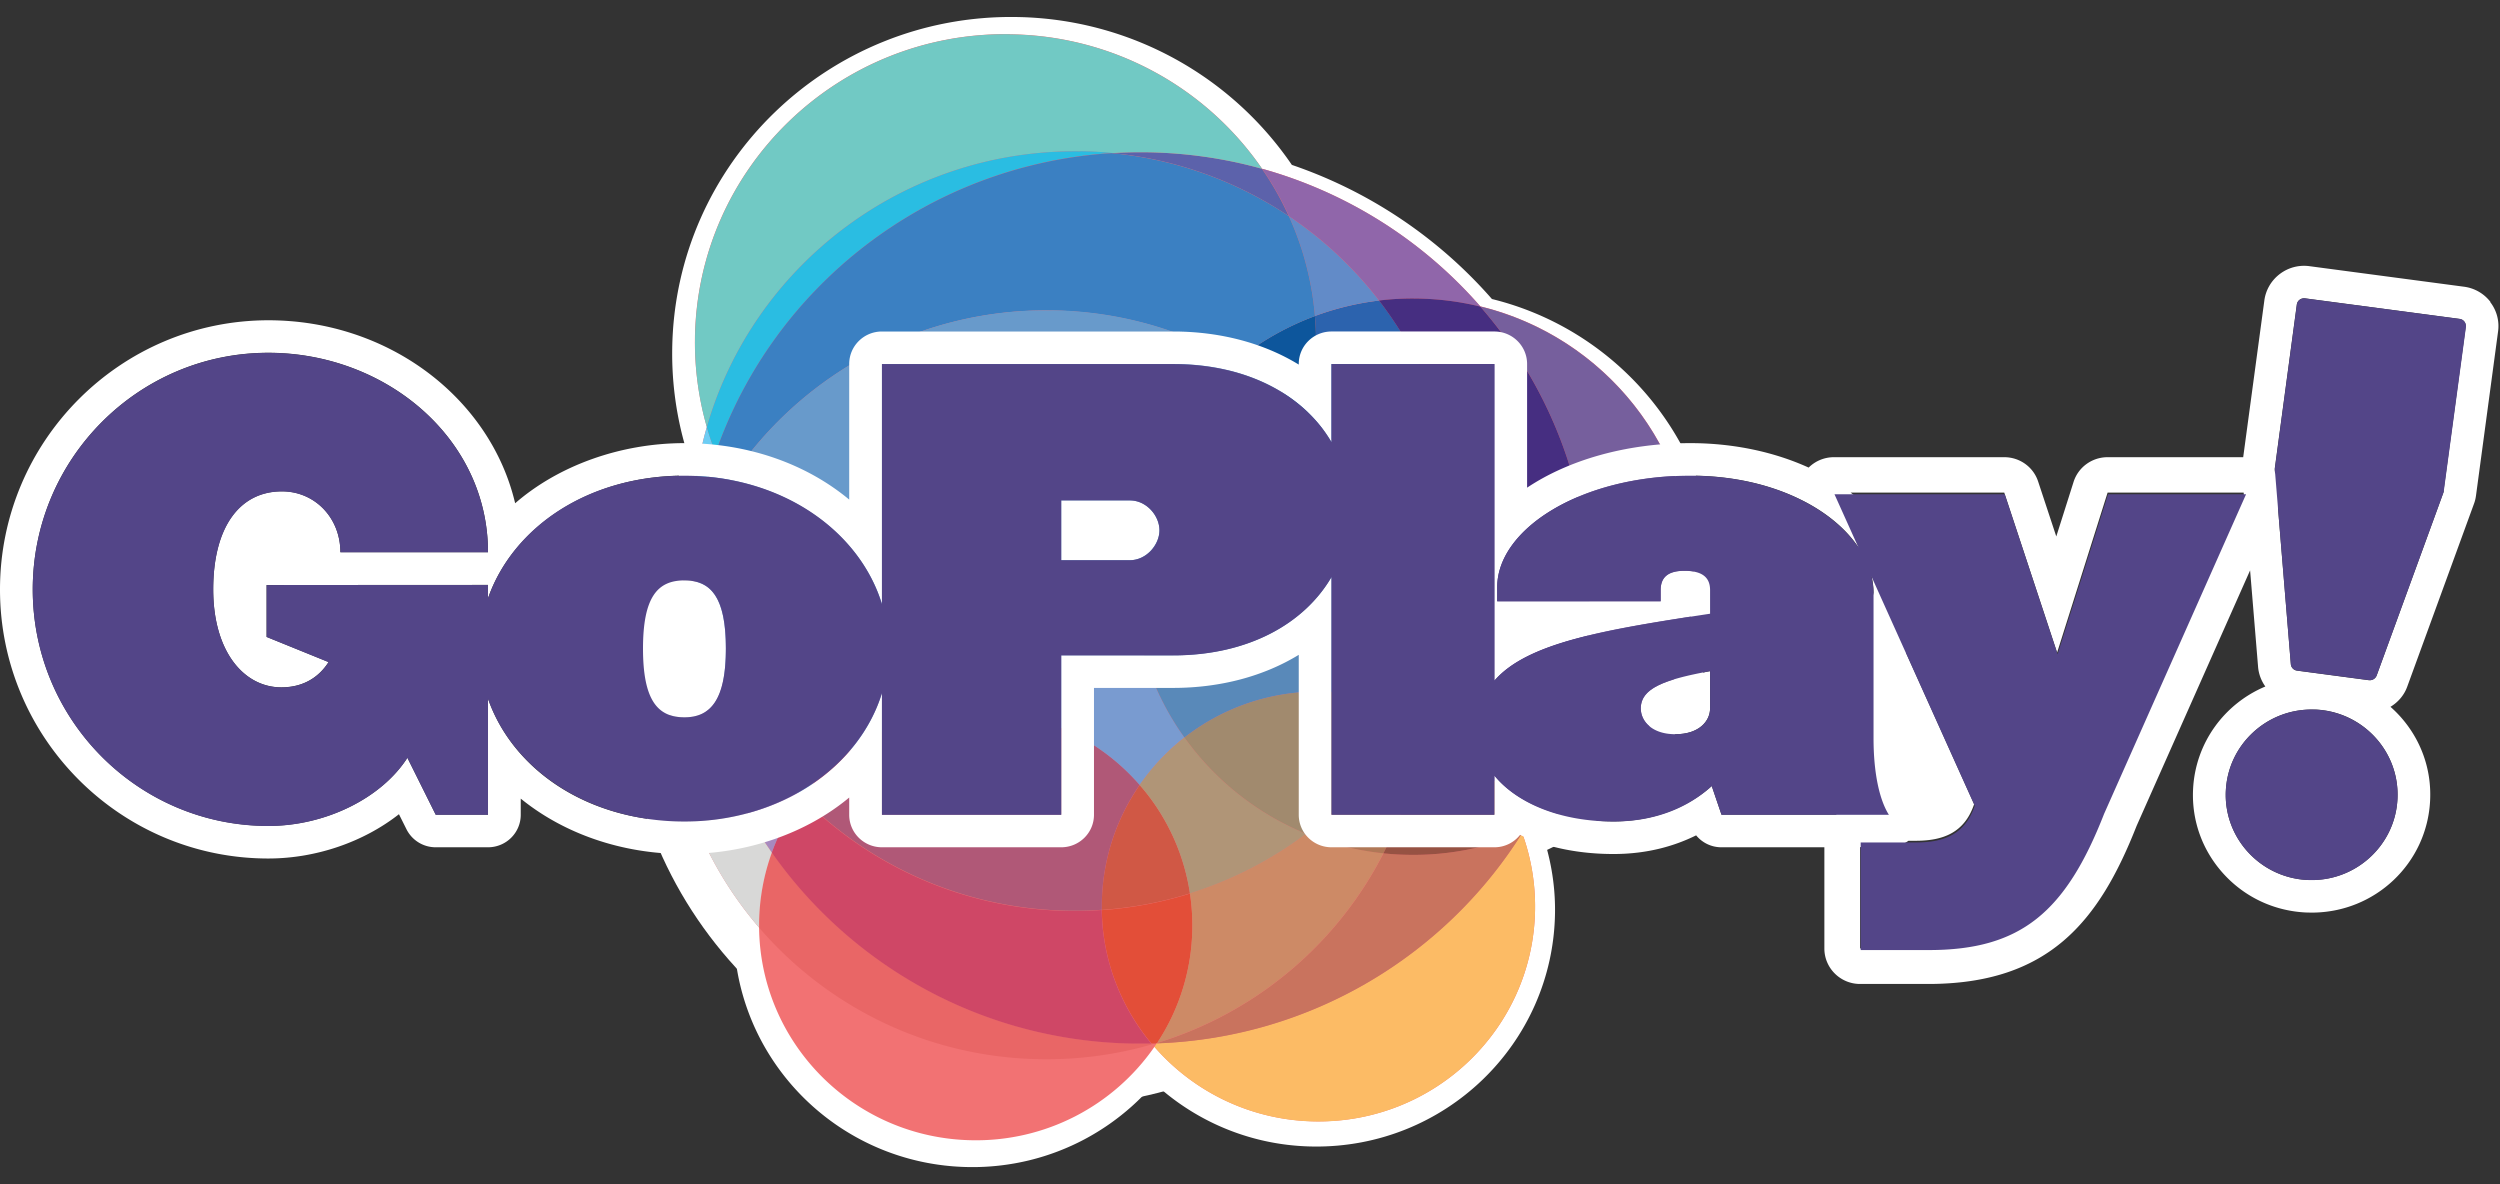 <svg width="380" height="180" fill="none" xmlns="http://www.w3.org/2000/svg"><rect width="100%" height="100%" fill="#333333" stroke="none"/><g clip-path="url(#a)"><path d="M159.843 168.13c35.839 0 64.892-28.829 64.892-64.393 0-35.563-29.053-64.393-64.892-64.393S94.95 68.174 94.95 103.737c0 35.564 29.054 64.393 64.893 64.393Z" fill="#fff"/><path d="M257.688 89.407c.289-19.986-13.753-36.865-32.682-41.031a67.536 67.536 0 0 0-30.727-20.579 48.313 48.313 0 0 0-39.902-21.961c-26.655-.377-48.588 20.776-48.95 47.227a47.61 47.61 0 0 0 3.493 18.621 66.323 66.323 0 0 0-3.022 18.873c-.199 14.15 4.053 27.33 11.437 38.248a32.548 32.548 0 0 0-2.552 12.121c-.253 18.1 14.314 32.969 32.555 33.22 11.563.162 21.806-5.603 27.832-14.455 5.953 6.823 14.676 11.205 24.466 11.331 18.24.251 33.224-14.204 33.477-32.305.055-3.986-.651-7.811-1.918-11.367 15.309-5.961 26.239-20.632 26.493-37.96v.017Z" fill="#fff" stroke="#fff" stroke-width="6.5" stroke-miterlimit="10"/><path fill-rule="evenodd" clip-rule="evenodd" d="M153.509 5.207a47.19 47.19 0 0 1 38.327 20.435 68.558 68.558 0 0 1 33.17 20.92c18.838 4.58 32.7 21.585 32.41 41.66-.253 17.311-10.948 32.053-26.058 38.374a32.646 32.646 0 0 1 1.973 11.636c-.254 18.047-15.201 32.466-33.388 32.215a32.978 32.978 0 0 1-24.466-11.331 32.98 32.98 0 0 1-27.632 14.204c-17.915-.251-32.284-14.653-32.464-32.34-8.705-10.146-13.898-23.344-13.699-37.71a56.462 56.462 0 0 1 3.637-19.214 64.066 64.066 0 0 1-.09-4.166 56.991 56.991 0 0 1 2.207-14.994 47.024 47.024 0 0 1-1.809-13.521c.362-25.876 21.805-46.545 47.864-46.185" fill="#F27273"/><path fill-rule="evenodd" clip-rule="evenodd" d="M108.757 68.865a67.149 67.149 0 0 0-3.311 14.85 56.866 56.866 0 0 1 5.302-10.397 47.069 47.069 0 0 1-2.009-4.453" fill="#537FC0"/><path fill-rule="evenodd" clip-rule="evenodd" d="M107.436 64.914a57.79 57.79 0 0 0-2.208 14.994c-.018 1.4 0 2.802.091 4.166.054-.126.09-.233.145-.359a66.37 66.37 0 0 1 3.311-14.85 50.982 50.982 0 0 1-1.339-3.95Z" fill="#6DCDF4"/><path fill-rule="evenodd" clip-rule="evenodd" d="M167.479 138.304c.109 7.704 2.932 14.761 7.546 20.309h.615c.091-.018.163-.054.254-.071a32.378 32.378 0 0 0 5.338-17.383 32.432 32.432 0 0 0-.362-5.333 58.818 58.818 0 0 1-13.391 2.514" fill="#E34E38"/><path fill-rule="evenodd" clip-rule="evenodd" d="M115.38 140.998c10.351 12.031 25.661 19.77 42.852 20.004a57.81 57.81 0 0 0 16.902-2.263c-.037-.036-.073-.09-.109-.126a63.76 63.76 0 0 1-2.624 0c-22.855-.323-42.924-11.743-55.066-29.036a32.277 32.277 0 0 0-1.937 10.613v.79" fill="#E96666"/><path fill-rule="evenodd" clip-rule="evenodd" d="M117.317 129.595c12.142 17.292 32.211 28.713 55.066 29.036h2.624a32.448 32.448 0 0 1-7.546-20.309c-1.61.108-3.257.162-4.904.144-15.961-.216-30.329-6.806-40.698-17.275a32.472 32.472 0 0 0-4.56 8.422" fill="#CF4766"/><path fill-rule="evenodd" clip-rule="evenodd" d="M173.234 119.324a32.316 32.316 0 0 0-5.755 18.01v.97c4.633-.323 9.12-1.167 13.391-2.514a32.38 32.38 0 0 0-7.636-16.466Z" fill="#D05845"/><path fill-rule="evenodd" clip-rule="evenodd" d="M121.877 121.155c10.369 10.469 24.737 17.059 40.698 17.275a55.361 55.361 0 0 0 4.904-.144v-.97a32.361 32.361 0 0 1 5.755-18.01 32.978 32.978 0 0 0-24.466-11.331c-10.985-.162-20.775 5.046-26.891 13.162" fill="#B05877"/><path fill-rule="evenodd" clip-rule="evenodd" d="M105.355 84.72c.978 14.133 7.094 26.9 16.522 36.435a32.967 32.967 0 0 1 26.891-13.162 32.974 32.974 0 0 1 24.466 11.331c1.9-2.73 4.18-5.172 6.804-7.219a41.948 41.948 0 0 1-7.293-17.58c-6.243 2.891-13.228 4.453-20.575 4.364a47.229 47.229 0 0 1-41.404-25.57 55.816 55.816 0 0 0-5.302 10.396c-.036.341-.072.664-.09 1.006" fill="#799BD0"/><path fill-rule="evenodd" clip-rule="evenodd" d="M105.084 89.928c-.218 14.725 4.343 28.426 12.233 39.667a32.397 32.397 0 0 1 4.56-8.422c-9.428-9.535-15.545-22.302-16.522-36.434a61.824 61.824 0 0 0-.271 5.207" fill="#A78ABF"/><path fill-rule="evenodd" clip-rule="evenodd" d="M101.682 103.288c-.199 14.366 4.976 27.582 13.699 37.71v-.79a32.634 32.634 0 0 1 1.936-10.613c-7.89-11.241-12.432-24.924-12.233-39.667.018-1.76.127-3.483.271-5.207 0-.216-.036-.431-.036-.647a56.298 56.298 0 0 0-3.637 19.214Z" fill="#D8D8D7"/><path fill-rule="evenodd" clip-rule="evenodd" d="M175.478 159.134a32.974 32.974 0 0 0 24.465 11.331c18.187.251 33.134-14.168 33.388-32.215.054-4.094-.634-8.009-1.973-11.636-11.654 18.586-32.12 31.137-55.519 31.963-.126.18-.253.378-.38.557" fill="#FCBB65"/><path fill-rule="evenodd" clip-rule="evenodd" d="M210.294 129.703c-6.985 13.719-19.381 24.242-34.382 28.821 0 .018-.036.053-.055.071 23.399-.826 43.865-13.378 55.519-31.963a42.631 42.631 0 0 1-17.155 3.304 40.296 40.296 0 0 1-3.909-.233" fill="#C9735E"/><path fill-rule="evenodd" clip-rule="evenodd" d="M180.87 135.79c.271 1.742.38 3.52.362 5.333a32.387 32.387 0 0 1-5.338 17.383c15.001-4.561 27.415-15.084 34.382-28.821a42.833 42.833 0 0 1-11.762-2.963 57.768 57.768 0 0 1-17.644 9.05" fill="#CD8A66"/><path fill-rule="evenodd" clip-rule="evenodd" d="M173.233 119.324a32.373 32.373 0 0 1 7.637 16.466 58.158 58.158 0 0 0 17.644-9.05 42.711 42.711 0 0 1-18.476-14.635 32.722 32.722 0 0 0-6.805 7.219Z" fill="#B09577"/><path fill-rule="evenodd" clip-rule="evenodd" d="M214.529 108.262c-3.963 7.237-9.446 13.522-16.015 18.478a42.833 42.833 0 0 0 11.762 2.963 56.5 56.5 0 0 0 5.899-20.597 47.933 47.933 0 0 0-1.646-.844Z" fill="#B07857"/><path fill-rule="evenodd" clip-rule="evenodd" d="M216.175 109.106a56.15 56.15 0 0 1-5.899 20.597c1.285.143 2.588.215 3.909.233a42.631 42.631 0 0 0 17.155-3.304c-2.751-7.506-8.198-13.719-15.183-17.526" fill="#965243"/><path fill-rule="evenodd" clip-rule="evenodd" d="M180.038 112.105a42.711 42.711 0 0 0 18.476 14.635 58.005 58.005 0 0 0 16.015-18.478c-4.144-1.957-8.777-3.07-13.663-3.142-7.854-.108-15.11 2.514-20.828 6.985Z" fill="#A18A6E"/><path fill-rule="evenodd" clip-rule="evenodd" d="M241.619 91.832c-.181 12.767-3.909 24.672-10.261 34.782 15.11-6.339 25.805-21.063 26.058-38.374.29-20.076-13.572-37.063-32.41-41.66 10.568 12.121 16.866 27.977 16.613 45.252Z" fill="#765F9D"/><path fill-rule="evenodd" clip-rule="evenodd" d="M200.866 105.12c4.886.072 9.519 1.185 13.663 3.142a55.525 55.525 0 0 0 1.864-3.735c.126-16.287-6.66-31.065-17.662-41.534-3.384 14.024-13.12 25.57-25.986 31.532a41.948 41.948 0 0 0 7.293 17.58c5.718-4.471 12.975-7.093 20.828-6.985Z" fill="#5989B9"/><path fill-rule="evenodd" clip-rule="evenodd" d="M198.749 63.01c11.002 10.47 17.788 25.23 17.662 41.535a57.089 57.089 0 0 0 5.157-23.003c.199-13.467-4.289-25.93-11.943-35.86a42.966 42.966 0 0 0-9.754 2.353c.127 1.544.181 3.106.163 4.687a45.918 45.918 0 0 1-1.303 10.289" fill="#2C63AE"/><path fill-rule="evenodd" clip-rule="evenodd" d="M187.873 54.876c-9.41 7.632-15.508 19.178-15.689 32.18a42.709 42.709 0 0 0 .561 7.487c12.866-5.944 22.602-17.49 25.986-31.532a57.193 57.193 0 0 0-10.858-8.135Z" fill="#5989B9"/><path fill-rule="evenodd" clip-rule="evenodd" d="M199.871 48.035a42.794 42.794 0 0 0-11.998 6.841 56.59 56.59 0 0 1 10.858 8.135 47.043 47.043 0 0 0 1.303-10.29 50.528 50.528 0 0 0-.163-4.686Z" fill="#0D569C"/><path fill-rule="evenodd" clip-rule="evenodd" d="M195.908 32.843a46.098 46.098 0 0 1 3.963 15.192 42.034 42.034 0 0 1 9.754-2.353 58.453 58.453 0 0 0-13.717-12.839Z" fill="#628BC8"/><path fill-rule="evenodd" clip-rule="evenodd" d="M195.908 32.843a58.083 58.083 0 0 1 13.717 12.84c1.9-.234 3.818-.342 5.791-.306a43.47 43.47 0 0 1 9.609 1.221 68.385 68.385 0 0 0-33.171-20.938 46.778 46.778 0 0 1 4.072 7.183" fill="#9066AA"/><path fill-rule="evenodd" clip-rule="evenodd" d="M169.053 23.272a58.08 58.08 0 0 1 26.837 9.571 46.028 46.028 0 0 0-4.072-7.183c-5.574-1.562-11.455-2.424-17.517-2.514-1.773-.018-3.511 0-5.248.126Z" fill="#5C62AB"/><path fill-rule="evenodd" clip-rule="evenodd" d="M153.509 5.207c-26.077-.359-47.502 20.31-47.864 46.186a46.4 46.4 0 0 0 1.791 13.521c7.022-24.511 29.895-42.288 56.786-41.911 1.628.018 3.239.107 4.849.27a72.943 72.943 0 0 1 5.248-.127c6.062.09 11.944.952 17.517 2.514-8.378-12.156-22.366-20.22-38.327-20.435" fill="#71C9C4"/><path fill-rule="evenodd" clip-rule="evenodd" d="M164.221 23.003c-26.89-.377-49.764 17.418-56.785 41.911.38 1.347.832 2.658 1.339 3.95 8.777-25.372 32.302-43.886 60.296-45.61a53.737 53.737 0 0 0-4.85-.27" fill="#2ABDE2"/><path fill-rule="evenodd" clip-rule="evenodd" d="M169.053 23.272c-27.994 1.724-51.519 20.22-60.296 45.61a47.08 47.08 0 0 0 2.009 4.454 57.44 57.44 0 0 1 49.076-26.145c10.225.143 19.779 2.927 28.031 7.703a42.557 42.557 0 0 1 11.998-6.841 46.075 46.075 0 0 0-3.963-15.192 58.15 58.15 0 0 0-26.837-9.57" fill="#3B80C2"/><path fill-rule="evenodd" clip-rule="evenodd" d="M159.843 47.173a57.42 57.42 0 0 0-49.077 26.145 47.229 47.229 0 0 0 41.404 25.57 47.208 47.208 0 0 0 20.575-4.363 42.586 42.586 0 0 1-.561-7.488c.181-13 6.261-24.547 15.689-32.179-8.251-4.776-17.806-7.56-28.03-7.703" fill="#689ACB"/><path fill-rule="evenodd" clip-rule="evenodd" d="M216.176 109.106c6.985 3.789 12.432 10.02 15.182 17.526a67.115 67.115 0 0 0 10.261-34.782c.253-17.275-6.044-33.13-16.613-45.252a43.3 43.3 0 0 0-9.609-1.22 41.267 41.267 0 0 0-5.79.304c7.654 9.93 12.142 22.393 11.943 35.86a57.09 57.09 0 0 1-5.157 23.003 65.62 65.62 0 0 1-1.864 3.735c.561.269 1.104.539 1.647.844" fill="#462E81"/><path d="M259.932 102.013v5.657c0 1.975-1.719 3.932-5.266 3.932-3.547 0-5.266-1.957-5.266-3.932 0-2.999 3.456-4.364 10.532-5.657Zm-83.695-21.404c0 2.136-1.972 4.543-4.487 4.543h-10.442v-9.087h10.442c2.515 0 4.487 2.317 4.487 4.544Zm-72.203 7.613c-4.053 0-6.297 2.586-6.297 10.361 0 7.776 2.244 10.451 6.297 10.451 4.054 0 6.298-2.567 6.298-10.45 0-7.884-2.335-10.362-6.298-10.362Z" fill="#fff"/><path d="M378.551 45.898a6.037 6.037 0 0 0-4.017-2.317l-23.507-3.124a6.2 6.2 0 0 0-.814-.054c-3.022 0-5.61 2.245-6.026 5.226l-3.221 23.864h-20.612c-2.37 0-4.469 1.526-5.175 3.771l-2.624 8.278-2.751-8.332c-.723-2.226-2.804-3.717-5.157-3.717H278.77a5.457 5.457 0 0 0-3.855 1.58c-5.175-2.352-11.346-3.717-18.005-3.717-9.736 0-18.531 2.586-24.792 6.77v-18.8c0-2.73-2.226-4.939-4.976-4.939h-24.756c-2.75 0-4.976 2.209-4.976 4.938v.09c-5.284-3.232-11.871-5.028-19.091-5.028h-44.263c-2.751 0-4.977 2.209-4.977 4.938V75.94c-6.496-5.405-15.327-8.584-25.045-8.584-9.717 0-19.145 3.412-25.732 9.14-3.728-15.873-19.128-27.815-37.514-27.815C18.296 48.7 0 67.051 0 89.605s18.295 40.888 40.788 40.888c7.293 0 14.532-2.55 19.852-6.734l1.14 2.28a4.962 4.962 0 0 0 4.452 2.748h7.944c2.75 0 4.976-2.209 4.976-4.938v-2.46c6.515 5.297 15.31 8.421 24.882 8.421 9.573 0 18.549-3.178 25.045-8.583v2.622c0 2.729 2.226 4.938 4.977 4.938h27.252c2.751 0 4.977-2.209 4.977-4.938v-19.286h12.034c7.22 0 13.807-1.796 19.091-5.028v24.314c0 2.729 2.226 4.938 4.976 4.938h24.756a4.95 4.95 0 0 0 3.908-1.886c4.054 1.904 8.904 2.909 14.206 2.909s9.428-1.292 12.558-2.837a4.945 4.945 0 0 0 3.855 1.814h15.635v15.389c0 2.963 2.425 5.387 5.429 5.387h10.351c18.421 0 26.004-9.607 31.686-24.044l17.245-38.823 1.213 14.671a5.974 5.974 0 0 0 1.104 2.981c-6.207 2.603-10.641 8.547-10.985 15.622-.235 4.777 1.43 9.356 4.669 12.893 3.239 3.538 7.673 5.603 12.486 5.836.29 0 .58.018.869.018 9.645 0 17.553-7.488 18.006-17.059.235-4.777-1.43-9.356-4.669-12.893a18.87 18.87 0 0 0-1.357-1.329c1.158-.7 2.081-1.76 2.551-3.07l10.152-27.816c.163-.43.253-.862.308-1.293l3.347-24.888a5.956 5.956 0 0 0-1.194-4.453l.036-.018ZM261.669 123.83l-1.484-4.364c-2.244 2.047-7.238 5.387-14.929 5.387s-14.64-2.711-18.114-6.985v5.962h-24.756V87.7c-4.126 7.076-12.649 11.906-24.067 11.906h-17.011v24.224h-27.252v-18.496c-3.439 11.205-15.201 19.519-30.022 19.519-14.82 0-26.094-7.883-29.858-18.657v17.634h-7.944l-4.307-8.655c-3.963 6.177-12.505 10.361-21.136 10.361-19.761 0-35.813-16.09-35.813-35.95 0-19.86 16.052-35.968 35.813-35.968 17.77 0 33.387 12.93 33.387 30.312h-22.44c0-5.226-3.872-9.248-8.884-9.248-6.388 0-10.442 5.315-10.442 14.904 0 9.589 4.741 14.886 10.351 14.886 3.402 0 5.736-1.58 7.184-3.843l-9.428-3.824v-7.883h3.203l30.456-.018v2.029c3.764-10.756 15.327-18.64 29.858-18.64s26.583 8.315 30.022 19.52V55.325h44.263c11.418 0 19.941 4.83 24.067 11.87v-11.87h24.756v48.143c5.012-5.818 16.919-7.776 32.79-10.2v-3.591c0-1.724-.941-2.927-3.891-2.927-2.751 0-3.619 1.203-3.619 2.927v1.706h-24.846v-2.137c0-8.817 12.685-16.951 29.334-16.951 6.406 0 12.034 1.346 16.503 3.501 4.09 1.957 7.239 4.597 9.157 7.524l1.9 4.238s.018.036.018.054c.199.826.29 1.652.29 2.478l-2.208 11.025-.905 3.268L280 123.166a6.895 6.895 0 0 0-.941.665h-17.408.018Zm58.07-.395c-5.863 14.976-12.685 20.722-26.655 20.722h-10.351v-15.389h4.379a4.97 4.97 0 0 0 2.968-.97h1.104c4.144 0 7.419-1.203 8.885-5.566l-10.315-22.931V90.09c0-5.836-3.203-11.187-8.451-15.21h23.344l8.035 24.314 7.672-24.314h20.684l.036.539-21.353 48.017h.018Zm31.65 10.325h-.633c-7.202-.341-12.776-6.411-12.432-13.557.326-6.95 6.116-12.355 13.029-12.355h.633c7.203.341 12.776 6.411 12.432 13.558-.325 6.949-6.116 12.354-13.029 12.354Zm20.069-59.132s-.036.161-.055.233l-10.151 27.816c-.163.431-.58.718-1.032.718h-.145l-10.93-1.455a1.093 1.093 0 0 1-.941-.987l-1.954-23.757.054-.144a5.37 5.37 0 0 0-.416-5.118.457.457 0 0 0-.091-.107l-.036-.377v-.234l3.348-24.924a1.105 1.105 0 0 1 1.086-.952h.145l23.506 3.125c.598.072 1.014.628.941 1.22l-3.365 24.925.036.018Z" fill="#fff"/><path d="m373.865 48.484-23.507-3.125c-.597-.072-1.158.341-1.231.934l-3.347 24.924v.234l2.424 29.485c.037.503.435.916.941.987l10.93 1.455c.507.072.996-.234 1.177-.7l10.152-27.816s.054-.143.054-.233l3.366-24.924a1.093 1.093 0 0 0-.941-1.221h-.018Zm-21.879 59.383c-7.202-.341-13.318 5.19-13.662 12.336-.344 7.147 5.23 13.217 12.432 13.558 7.202.341 13.319-5.19 13.662-12.336.344-7.147-5.229-13.217-12.432-13.558Zm-31.559-32.735-7.673 24.313-8.034-24.313h-25.878l3.656 8.116c-4.09-6.07-13.391-10.936-25.588-10.936-16.649 0-29.334 8.135-29.334 16.952V91.4h24.846v-1.706c0-1.724.869-2.927 3.619-2.927 2.95 0 3.891 1.203 3.891 2.927v3.591c-15.87 2.424-27.778 4.382-32.79 10.2V55.343h-24.756v11.87c-4.125-7.04-12.649-11.87-24.067-11.87h-44.263v36.489c-3.439-11.206-15.201-19.52-30.022-19.52-14.82 0-26.094 7.883-29.858 18.64v-2.03H43.72l-3.185.019v7.883l9.41 3.824c-1.447 2.263-3.782 3.843-7.184 3.843-5.61 0-10.35-5.387-10.35-14.886 0-9.5 4.053-14.904 10.44-14.904 5.013 0 8.886 4.022 8.886 9.248h22.439c0-17.383-15.617-30.312-33.387-30.312-19.761 0-35.812 16.09-35.812 35.968 0 19.878 16.05 35.95 35.812 35.95 8.631 0 17.173-4.184 21.136-10.361l4.307 8.655h7.944v-17.634c3.764 10.774 15.327 18.657 29.858 18.657 14.532 0 26.583-8.314 30.022-19.519v18.496h27.252V99.625h17.011c11.418 0 19.942-4.83 24.067-11.906v36.13h24.756v-5.962c3.474 4.274 10.116 6.985 18.114 6.985 7.998 0 12.685-3.34 14.929-5.387l1.484 4.364h25.443c-1.466-2.317-2.334-6.429-2.334-11.636V90.108c0-.844-.145-1.706-.344-2.55l15.725 34.926c-1.465 4.364-4.741 5.567-8.885 5.567h-8.451v16.358h10.351c13.97 0 20.793-5.728 26.656-20.722l21.57-48.555h-20.973Zm-216.393 33.902c-4.053 0-6.297-2.568-6.297-10.45 0-7.884 2.244-10.362 6.297-10.362 4.054 0 6.298 2.586 6.298 10.361 0 7.776-2.335 10.451-6.298 10.451Zm67.716-23.882h-10.442v-9.087h10.442c2.515 0 4.488 2.317 4.488 4.544 0 2.226-1.973 4.543-4.488 4.543Zm88.182 22.518c0 1.975-1.719 3.932-5.266 3.932-3.547 0-5.266-1.957-5.266-3.932 0-2.999 3.456-4.364 10.532-5.657v5.657Z" fill="#534588"/></g><defs><clipPath id="a"><path fill="#fff" d="M0 0h379.8v180H0z"/></clipPath></defs></svg>